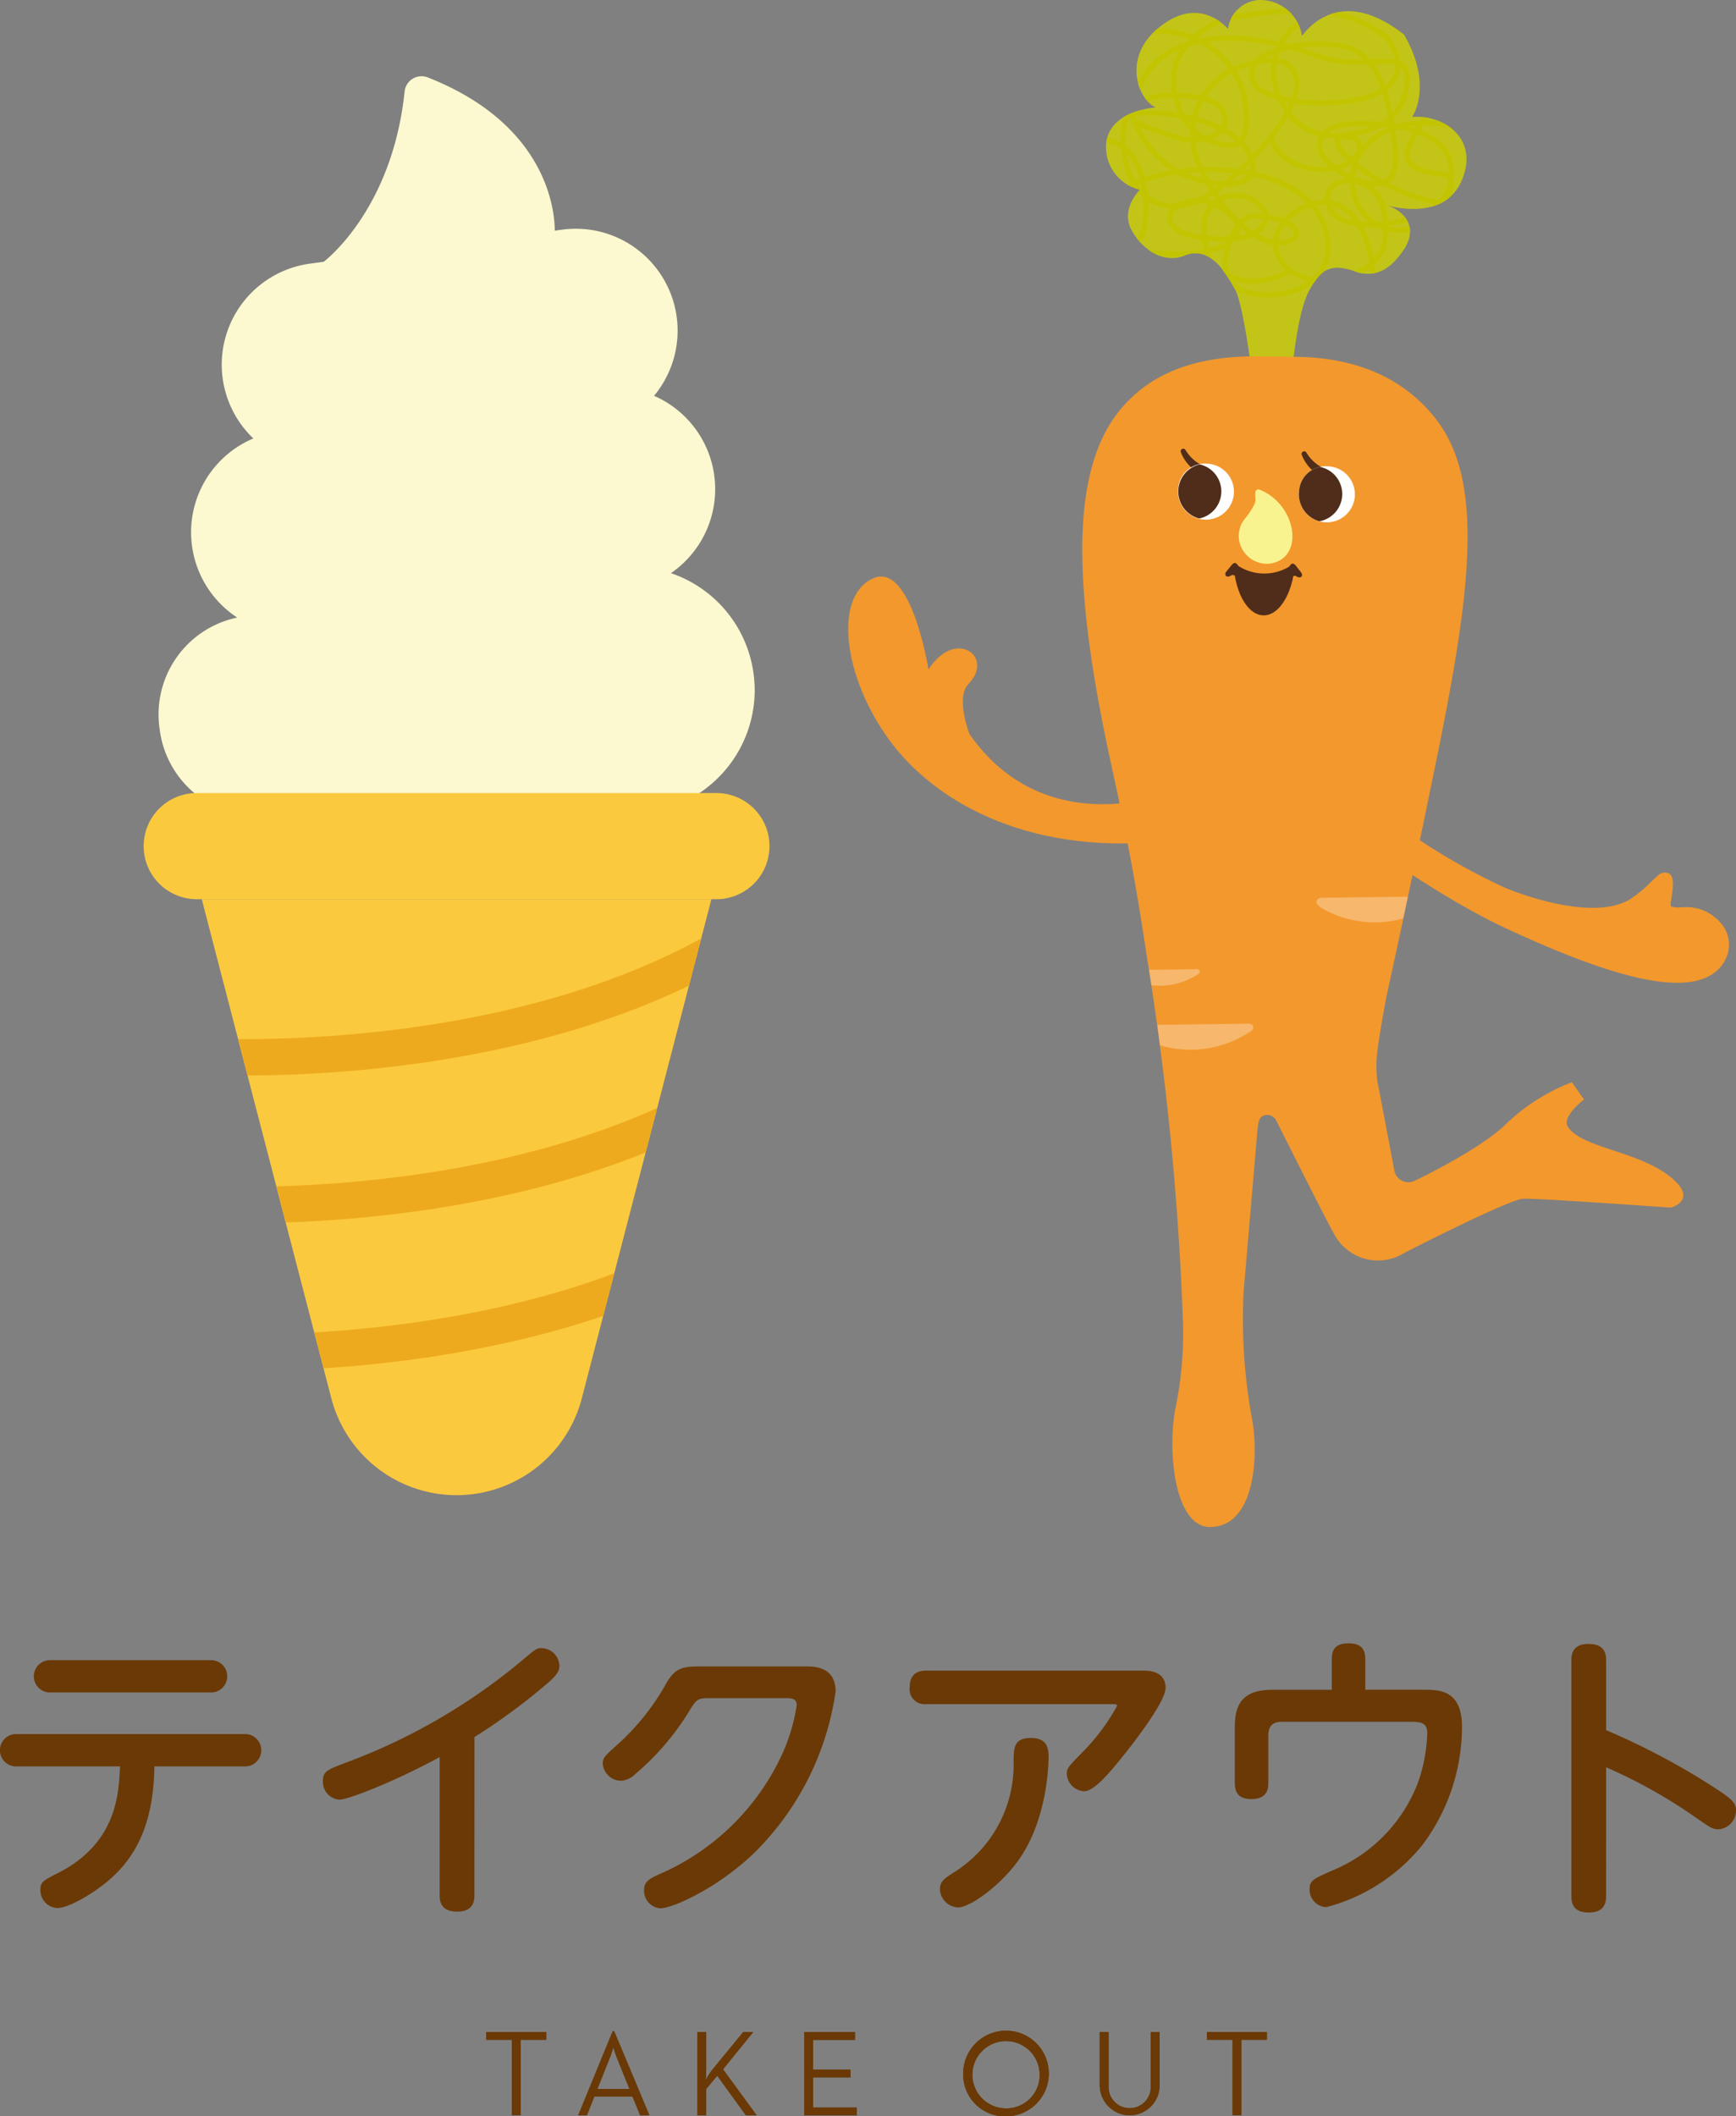 <svg xmlns="http://www.w3.org/2000/svg" xmlns:xlink="http://www.w3.org/1999/xlink" width="127.625" height="155.523" viewBox="0 0 127.625 155.523">
  <rect x="0" y="0" width="127.625" height="155.523" fill="#808080" stroke="none"/>
  <defs>
    <clipPath id="clip-path">
      <rect id="長方形_592" data-name="長方形 592" width="127.625" height="155.523" fill="none"/>
    </clipPath>
    <clipPath id="clip-path-3">
      <path id="パス_29699" data-name="パス 29699" d="M14.831,66.076l9.528,36.678a9.513,9.513,0,0,0,18.415,0L52.3,66.076Z" fill="none"/>
    </clipPath>
    <clipPath id="clip-path-5">
      <path id="パス_29707" data-name="パス 29707" d="M92.589,0a2.43,2.43,0,0,0-2.314,2.141s-2.268-2.862-5.537.294C82.6,4.61,83.75,7.348,84.956,7.9c0,0-3.533.188-3.651,2.808a3.216,3.216,0,0,0,2.507,3.235s-1.589,1.511-.517,3.154c1.027,1.679,2.589,2.113,3.6,1.757,1.9-.907,3.047.891,3.872,2.362.855,1.514,1.723,10.042,1.723,10.042l2.236.019s.219-7.61,1.552-9.984c.837-1.49,1.526-2.027,3.536-1.278,1.735.476,2.759-.7,3.507-1.843,1.22-2.259-1.289-3.069-1.289-3.069s4.11,1.274,5.436-1.856c1.3-3.079-1.364-4.844-3.66-4.646,0,0,1.61-2.255-.593-6.052-4.265-3.363-6.74-.94-7.5.1A3.112,3.112,0,0,0,92.589,0Z" fill="none"/>
    </clipPath>
    <clipPath id="clip-path-6">
      <rect id="長方形_579" data-name="長方形 579" width="27.007" height="23.648" transform="translate(79.882 0.604)" fill="none"/>
    </clipPath>
    <clipPath id="clip-path-7">
      <rect id="長方形_578" data-name="長方形 578" width="27.007" height="23.647" transform="translate(79.882 0.604)" fill="none"/>
    </clipPath>
    <clipPath id="clip-path-8">
      <rect id="長方形_581" data-name="長方形 581" width="33.588" height="21.826" transform="translate(76.199 0.042)" fill="none"/>
    </clipPath>
    <clipPath id="clip-path-11">
      <path id="パス_29712" data-name="パス 29712" d="M95.5,36.09a2.059,2.059,0,1,0,2.071-1.824h-.031A1.953,1.953,0,0,0,95.5,36.09" fill="none"/>
    </clipPath>
    <clipPath id="clip-path-13">
      <path id="パス_29717" data-name="パス 29717" d="M88.653,34.073a2.046,2.046,0,1,0,.03,0Z" fill="none"/>
    </clipPath>
    <clipPath id="clip-path-15">
      <path id="パス_29724" data-name="パス 29724" d="M89.61,41.353l-.137,10.715,6.614-.669-.169-10.194s-1.882,2.443-6.308.148" fill="none"/>
    </clipPath>
    <clipPath id="clip-path-16">
      <path id="パス_29731" data-name="パス 29731" d="M82.279,30.2c-3.664,4.55-3.363,13.22-.615,25.843,1.313,6.022,1.864,9.055,2.667,14.374a214.961,214.961,0,0,1,2.631,26.539,26.868,26.868,0,0,1-.552,6.557c-.605,3.192-.041,8.758,2.587,8.7,3.317-.074,3.528-5.315,3.053-7.911a40.535,40.535,0,0,1-.628-9.333l1.323-15.426a3.169,3.169,0,0,1,.491-1.752.48.48,0,0,1,.38-.167l7,1.6c1.4-6.462,2.725-12.271,5.079-23.843,2.465-12.112,3.4-20.033-.107-24.568C103.4,28,100.045,26.287,95.32,26.225l-3.049-.04c-4.549,0-7.817,1.317-9.992,4.018" fill="none"/>
    </clipPath>
    <clipPath id="clip-path-17">
      <rect id="長方形_586" data-name="長方形 586" width="8.897" height="1.922" transform="translate(96.782 65.861)" fill="none"/>
    </clipPath>
    <clipPath id="clip-path-18">
      <rect id="長方形_585" data-name="長方形 585" width="8.896" height="1.922" transform="translate(96.782 65.861)" fill="none"/>
    </clipPath>
    <clipPath id="clip-path-19">
      <rect id="長方形_588" data-name="長方形 588" width="8.899" height="1.925" transform="translate(83.239 75.216)" fill="none"/>
    </clipPath>
    <clipPath id="clip-path-20">
      <rect id="長方形_587" data-name="長方形 587" width="8.899" height="1.923" transform="translate(83.239 75.217)" fill="none"/>
    </clipPath>
    <clipPath id="clip-path-21">
      <rect id="長方形_590" data-name="長方形 590" width="5.676" height="1.225" transform="translate(82.536 71.217)" fill="none"/>
    </clipPath>
  </defs>
  <g id="グループ_907" data-name="グループ 907" transform="translate(-566 -8431)">
    <g id="グループ_644" data-name="グループ 644" transform="translate(566 8431)">
      <g id="グループ_521" data-name="グループ 521" clip-path="url(#clip-path)">
        <g id="グループ_473" data-name="グループ 473">
          <g id="グループ_472" data-name="グループ 472" clip-path="url(#clip-path)">
            <path id="パス_29694" data-name="パス 29694" d="M55.471,50.319a9.071,9.071,0,0,0-6.146-8.2,7.49,7.49,0,0,0,3.186-7.173h0a7.482,7.482,0,0,0-4.428-5.859,7.487,7.487,0,0,0-6.762-12.209l-.537.072c0-1.443-.54-7.794-9.321-11.255a1.254,1.254,0,0,0-1.713.989c-.9,8.792-5.953,12.554-5.953,12.554l-1,.136a7.49,7.49,0,0,0-4.171,12.847,7.483,7.483,0,0,0-1.185,13.162,7.273,7.273,0,0,0-5.72,8.086l.024.173a7.285,7.285,0,0,0,7.267,6.34l27.455-.193a9.08,9.08,0,0,0,9.008-9.472Z" fill="#fcf9d0"/>
            <path id="パス_29695" data-name="パス 29695" d="M33.566,109.876h0a9.513,9.513,0,0,0,9.208-7.122L52.3,66.077H14.832l9.526,36.677a9.513,9.513,0,0,0,9.208,7.122" fill="#fbc93e"/>
          </g>
        </g>
        <g id="グループ_475" data-name="グループ 475">
          <g id="グループ_474" data-name="グループ 474" clip-path="url(#clip-path-3)">
            <path id="パス_29696" data-name="パス 29696" d="M14.507,77.612s23.227,1.574,39.721-8.659" fill="none" stroke="#eeaa1e" stroke-miterlimit="10" stroke-width="2.675"/>
            <path id="パス_29697" data-name="パス 29697" d="M14.507,88.464s23.227,1.574,39.721-8.659" fill="none" stroke="#eeaa1e" stroke-miterlimit="10" stroke-width="2.675"/>
            <path id="パス_29698" data-name="パス 29698" d="M14.507,99.317s23.227,1.574,39.721-8.659" fill="none" stroke="#eeaa1e" stroke-miterlimit="10" stroke-width="2.675"/>
          </g>
        </g>
        <g id="グループ_477" data-name="グループ 477">
          <g id="グループ_476" data-name="グループ 476" clip-path="url(#clip-path)">
            <path id="パス_29700" data-name="パス 29700" d="M52.669,58.279H14.462a3.9,3.9,0,0,0,0,7.8H52.669a3.9,3.9,0,0,0,0-7.8" fill="#fbc93e"/>
            <path id="パス_29701" data-name="パス 29701" d="M87.524,57.724S77.351,62.61,71.282,53.96c0,0-1.066-2.685-.082-3.7,1.945-2-.968-4.143-2.941-1.061,0,0-1.26-7.961-4.078-6.694-3.255,1.471-1.957,8.6,2.326,13.245,3.54,3.836,10.782,7.8,22.322,5.609" fill="#f3982d"/>
            <path id="パス_29702" data-name="パス 29702" d="M100.274,58.681a46.387,46.387,0,0,0,10.4,6.57c.06.03,6.241,2.643,9.192.815a9.757,9.757,0,0,0,1.508-1.254c.181-.175.339-.327.475-.44a.744.744,0,0,1,.812-.2c.359.193.349.664.31,1.124-.016.224-.05.433-.082.626-.034.227-.1.607-.036.672,0,0,.135.136.893.075a3.315,3.315,0,0,1,2.944,1.4,2.383,2.383,0,0,1,.105,2.535,2.638,2.638,0,0,1-.649.792c-2.233,1.851-7.52.511-15.484-3.2-5.421-2.518-12.525-7.785-12.27-7.947,2.051-1.306,1.749-1.687,1.878-1.575" fill="#f3982d"/>
            <path id="パス_29703" data-name="パス 29703" d="M92.494,31.255s-.868-8.528-1.723-10.042c-.825-1.471-1.973-3.27-3.874-2.362-1.012.356-2.575-.078-3.6-1.757-1.072-1.643.515-3.155.515-3.155a3.211,3.211,0,0,1-2.5-3.234c.117-2.619,3.65-2.807,3.65-2.807-1.206-.55-2.354-3.288-.219-5.462,3.271-3.158,5.536-.3,5.536-.3A2.43,2.43,0,0,1,92.59,0a3.112,3.112,0,0,1,3.129,2.644c.76-1.039,3.235-3.462,7.5-.1,2.2,3.8.592,6.054.592,6.054,2.3-.2,4.96,1.566,3.659,4.645-1.325,3.13-5.436,1.856-5.436,1.856s2.51.809,1.289,3.07c-.748,1.142-1.77,2.318-3.506,1.843-2.01-.75-2.7-.213-3.536,1.277-1.333,2.374-1.554,9.985-1.554,9.985Z" fill="#c3c418"/>
            <path id="パス_29704" data-name="パス 29704" d="M93.617,77.627a.486.486,0,0,0-.381.166,3.182,3.182,0,0,0-.491,1.753L91.423,94.972a40.476,40.476,0,0,0,.628,9.334c.472,2.594.263,7.836-3.055,7.91-2.627.058-3.191-5.508-2.586-8.7a26.963,26.963,0,0,0,.551-6.558,214.958,214.958,0,0,0-2.63-26.539c-.8-5.319-1.355-8.352-2.667-14.374-2.749-12.623-3.049-21.294.615-25.843,2.175-2.7,5.443-4.014,9.991-4.017l3.05.038c4.725.063,8.082,1.775,10.266,4.6,3.51,4.535,2.572,12.457.106,24.568-2.352,11.572-3.675,17.381-5.079,23.843" fill="#f3982d"/>
          </g>
        </g>
        <g id="グループ_489" data-name="グループ 489">
          <g id="グループ_488" data-name="グループ 488" clip-path="url(#clip-path-5)">
            <g id="グループ_482" data-name="グループ 482" style="mix-blend-mode: multiply;isolation: isolate">
              <g id="グループ_481" data-name="グループ 481">
                <g id="グループ_480" data-name="グループ 480" clip-path="url(#clip-path-6)">
                  <g id="グループ_479" data-name="グループ 479">
                    <g id="グループ_478" data-name="グループ 478" clip-path="url(#clip-path-7)">
                      <path id="パス_29705" data-name="パス 29705" d="M96.67,23.48c5.394,1.426,4.208.088,4.283-2.357.116-3.547-1.714-7.772-5.445-5.714-3.242,1.788-1.631,5.608,2.362,5.15,2.2-.258,3.817-1.443,3.951-2.972.118-1.388.08-3.865-2.2-4.251-2.565-.434-2.732,2.494-.417,2.995a8.842,8.842,0,0,0,5.645-.765,3.032,3.032,0,0,0,1.785-3.52c-.3-1.7-2.227-2.526-4.246-2.8-1.687-.23-5.077-.562-5.363,1.236-.213,1.35,1.845,2.585,3.367,2.927,3.037.684,2.112-2.736,1.938-4.076-.216-1.675-.774-4.981-3.152-5.825a9.4,9.4,0,0,0-6.242.581,1.418,1.418,0,0,0-.006,2.647c1.9,1.134,6.951,1.122,8.813-.141,1.7-1.15.993-3.084-.035-4.019A9.29,9.29,0,0,0,96.884.823a26.338,26.338,0,0,0-5.511.33A6.076,6.076,0,0,0,86.586,4.32a4.568,4.568,0,0,0-.007,3.309,4.03,4.03,0,0,0,3.433,3c2,.453,1.665-2.153,1.5-3.259-.315-2.055-2.474-5.493-7.373-5.051-3.506.316-1.669,4.163-.823,6.426a7.79,7.79,0,0,0,3.486,4c1.714.849,5.9,1.548,5.214-.972-.766-2.849-6.7-4.114-10.319-3.151-3.835,1.019.273,3.983.713,6.649.408,2.464-3.361,2.28-.067,2.987,2.171.465,7.525.933,8.579-1.058.419-.794-.484-1.547-1.566-2.17-.969-.556-3.084-.28-3.319.7-.464,1.915,4.144,2.06,5.6,1.649.911-.255,1.618-1.006,1.382-1.731A2.365,2.365,0,0,0,90.8,14.373a2.218,2.218,0,0,0-2.263,1.982c-.2,2.1.477,3.776,2.827,4.246,1.121.224,3.054-.225,3.475-.816" fill="none" stroke="#c3c400" stroke-miterlimit="10" stroke-width="0.375"/>
                    </g>
                  </g>
                </g>
              </g>
            </g>
            <g id="グループ_487" data-name="グループ 487" style="mix-blend-mode: multiply;isolation: isolate">
              <g id="グループ_486" data-name="グループ 486">
                <g id="グループ_485" data-name="グループ 485" clip-path="url(#clip-path-8)">
                  <g id="グループ_484" data-name="グループ 484">
                    <g id="グループ_483" data-name="グループ 483" clip-path="url(#clip-path-8)">
                      <path id="パス_29706" data-name="パス 29706" d="M93.484,10.013c.107,1.441,2.258,2.815,4.636,2.353,2.031-.4,2.682-2.533.412-2.319-1.764,1.032,8.309,7.711,11.023,3.557.859-6.439-11.056-5.894-10.069.364a3.427,3.427,0,0,0,5.128,2.479c1.516-.73,2.906-3.485,1.421-3.643-6.473-.681,1.449-4.617-.45-8.68C102.131-3.245,91.679,1.1,93.933,6.838c.919,2.35,2.66,3.644,5.964,2.909,2.2-.486,3.163-1.622,3.479-3.253.68-3.5-2.822-.976-6.705-2.442C92.061,2.312,85.866,1.9,83.847,6.158c-1.2,2.54-1.42,2.656,2.72,3.959,1.949.612,4.54-.575,3.111-2.246-.762-.895-3.751-1.047-4.93-.732-2.275.605-2.331,2.494-2.117,4.146.375,2.859,2.681,5.1,6.191,3.084,2.081-1.2,8.674-7.536,5.812-9.652-.856-.63-2.982-.017-3.754.3a5.229,5.229,0,0,0-3.161,5.5c.174,2.67,4.744,9.018,7.494,6.93.713-1.025-2.12-1.686-3.253-1.572-1.655.544-2.937,4.652-.648,5.478,2.963,1.071,7.287-.533,6.139-4.431C96.781,14.646,94.858,13.571,93,13a15.688,15.688,0,0,0-8.643.131c-1.864.638-5.2,1.78-4.571,4.487.629,2.736,3.976.558,4.252-.5.544-2.13.3-7.652-4.3-6.793-4.856.907-3.848,6.137-.681,5.708" fill="none" stroke="#c3c400" stroke-miterlimit="10" stroke-width="0.375"/>
                    </g>
                  </g>
                </g>
              </g>
            </g>
          </g>
        </g>
        <g id="グループ_491" data-name="グループ 491">
          <g id="グループ_490" data-name="グループ 490" clip-path="url(#clip-path)">
            <path id="パス_29708" data-name="パス 29708" d="M98.646,35.126a2.772,2.772,0,0,1-2.768-1.769,3.136,3.136,0,0,0,2.657,1.529s.29.073.111.24" fill="#4f2d1a"/>
            <path id="パス_29709" data-name="パス 29709" d="M98.646,35.126a2.772,2.772,0,0,1-2.768-1.769,3.136,3.136,0,0,0,2.657,1.529S98.825,34.959,98.646,35.126Z" fill="none" stroke="#4f2d1a" stroke-linecap="round" stroke-linejoin="round" stroke-width="0.381"/>
            <path id="パス_29710" data-name="パス 29710" d="M95.5,36.09a2.06,2.06,0,1,0,2.071-1.824A1.957,1.957,0,0,0,95.5,36.09" fill="#fff"/>
          </g>
        </g>
        <g id="グループ_493" data-name="グループ 493">
          <g id="グループ_492" data-name="グループ 492" clip-path="url(#clip-path-11)">
            <path id="パス_29711" data-name="パス 29711" d="M94.626,36.064a2.032,2.032,0,1,0,2.044-1.79,1.928,1.928,0,0,0-2.044,1.79" fill="#4f2d1a"/>
          </g>
        </g>
        <g id="グループ_495" data-name="グループ 495">
          <g id="グループ_494" data-name="グループ 494" clip-path="url(#clip-path)">
            <path id="パス_29713" data-name="パス 29713" d="M89.757,34.931a2.771,2.771,0,0,1-2.768-1.768,3.134,3.134,0,0,0,2.656,1.531s.29.072.112.237" fill="#4f2d1a"/>
            <path id="パス_29714" data-name="パス 29714" d="M89.757,34.931a2.771,2.771,0,0,1-2.768-1.768,3.134,3.134,0,0,0,2.656,1.531S89.935,34.766,89.757,34.931Z" fill="none" stroke="#4f2d1a" stroke-linecap="round" stroke-linejoin="round" stroke-width="0.381"/>
            <path id="パス_29715" data-name="パス 29715" d="M86.613,35.894a2.058,2.058,0,1,0,2.071-1.822,1.957,1.957,0,0,0-2.071,1.822" fill="#fff"/>
          </g>
        </g>
        <g id="グループ_497" data-name="グループ 497">
          <g id="グループ_496" data-name="グループ 496" clip-path="url(#clip-path-13)">
            <path id="パス_29716" data-name="パス 29716" d="M85.736,35.868a2.033,2.033,0,1,0,2.046-1.789,1.926,1.926,0,0,0-2.046,1.789" fill="#4f2d1a"/>
          </g>
        </g>
        <g id="グループ_499" data-name="グループ 499">
          <g id="グループ_498" data-name="グループ 498" clip-path="url(#clip-path)">
            <path id="パス_29718" data-name="パス 29718" d="M92.51,36.189c-.037.679.168.618-.385,1.482-.469.735-.722.749-.833,1.6a1.853,1.853,0,0,0,2,1.931c2.384-.286,1.776-4.014-.78-5.011" fill="#f9f38f"/>
            <path id="パス_29719" data-name="パス 29719" d="M92.51,36.189c-.037.679.168.618-.385,1.482-.469.735-.722.749-.833,1.6a1.853,1.853,0,0,0,2,1.931c2.384-.286,1.776-4.014-.78-5.011" fill="none" stroke="#f9f38f" stroke-linecap="round" stroke-linejoin="round" stroke-width="0.446"/>
            <path id="パス_29720" data-name="パス 29720" d="M90.834,76.37l11.51-5.541c-1.249,7.054-1.212,6.731-1.111,8.493.287,1.426,1.283,6.753,1.283,6.753a1.061,1.061,0,0,0,1.473.706s4.752-2.261,6.666-4.123a14.632,14.632,0,0,1,4.9-3.129l.895,1.268s-1.638,1.257-1.2,1.98c.943,1.546,5.016,1.79,7.394,3.589s.191,2.38.191,2.38-9.976-.711-10.857-.656-5.964,2.565-8.758,3.994a3.644,3.644,0,0,1-5.147-1.413c-.625-1.045-7.24-14.3-7.24-14.3" fill="#f3982d"/>
            <path id="パス_29721" data-name="パス 29721" d="M93.97,82.563s-.256-.624-.778-.63c-.6-.01-.68.484-.71.846l-2.538-.084.475-4.1,5.994.076-.051,4.1Z" fill="#f3982d"/>
            <path id="パス_29722" data-name="パス 29722" d="M95.324,42.365a.329.329,0,0,0,.312.046.171.171,0,0,0,.079-.117.241.241,0,0,0-.036-.186c-.069-.1-.259-.34-.373-.484l-.07-.088c-.055-.072-.173-.146-.257-.109a.278.278,0,0,0-.117.1.481.481,0,0,1-.149.149,3.536,3.536,0,0,1-3.61-.047.633.633,0,0,1-.144-.146.236.236,0,0,0-.115-.1c-.083-.04-.207.034-.263.1-.021.029-.066.08-.117.143-.119.142-.275.335-.336.416a.249.249,0,0,0-.043.179.192.192,0,0,0,.077.128.334.334,0,0,0,.31-.038.227.227,0,0,1,.262-.029l.037.021a4.7,4.7,0,0,0,2.11.591h.027a4.661,4.661,0,0,0,2.112-.533l.048-.024a.259.259,0,0,1,.112-.023.186.186,0,0,1,.144.06" fill="#4f2d1a"/>
          </g>
        </g>
        <g id="グループ_501" data-name="グループ 501">
          <g id="グループ_500" data-name="グループ 500" clip-path="url(#clip-path-15)">
            <path id="パス_29723" data-name="パス 29723" d="M90.676,40.936c-.031,2.349.962,4.268,2.213,4.285s2.293-1.875,2.326-4.227S94.253,36.727,93,36.709s-2.294,1.875-2.324,4.227" fill="#4f2d1a"/>
          </g>
        </g>
        <g id="グループ_518" data-name="グループ 518">
          <g id="グループ_517" data-name="グループ 517" clip-path="url(#clip-path-16)">
            <g id="グループ_506" data-name="グループ 506" opacity="0.3">
              <g id="グループ_505" data-name="グループ 505">
                <g id="グループ_504" data-name="グループ 504" clip-path="url(#clip-path-17)">
                  <g id="グループ_503" data-name="グループ 503">
                    <g id="グループ_502" data-name="グループ 502" clip-path="url(#clip-path-18)">
                      <path id="パス_29725" data-name="パス 29725" d="M97.3,66.163s3.927-.047,7.7-.1c0,0,1.1-.128.006.441a7.664,7.664,0,0,1-7.695.1s-.75-.429-.007-.441" fill="#fff"/>
                      <path id="パス_29726" data-name="パス 29726" d="M97.3,66.163s3.927-.047,7.7-.1c0,0,1.1-.128.006.441a7.664,7.664,0,0,1-7.695.1S96.559,66.175,97.3,66.163Z" fill="none" stroke="#fff" stroke-linecap="round" stroke-linejoin="round" stroke-width="0.383"/>
                    </g>
                  </g>
                </g>
              </g>
            </g>
            <g id="グループ_511" data-name="グループ 511" opacity="0.3">
              <g id="グループ_510" data-name="グループ 510">
                <g id="グループ_509" data-name="グループ 509" clip-path="url(#clip-path-19)">
                  <g id="グループ_508" data-name="グループ 508">
                    <g id="グループ_507" data-name="グループ 507" clip-path="url(#clip-path-20)">
                      <path id="パス_29727" data-name="パス 29727" d="M83.761,75.521s3.928-.051,7.695-.1c0,0,1.1-.125.006.443a7.665,7.665,0,0,1-7.7.1s-.75-.433,0-.441" fill="#fff"/>
                      <path id="パス_29728" data-name="パス 29728" d="M83.761,75.521s3.928-.051,7.695-.1c0,0,1.1-.125.006.443a7.665,7.665,0,0,1-7.7.1S83.016,75.529,83.761,75.521Z" fill="none" stroke="#fff" stroke-linecap="round" stroke-linejoin="round" stroke-width="0.383"/>
                    </g>
                  </g>
                </g>
              </g>
            </g>
            <g id="グループ_516" data-name="グループ 516" opacity="0.3">
              <g id="グループ_515" data-name="グループ 515">
                <g id="グループ_514" data-name="グループ 514" clip-path="url(#clip-path-21)">
                  <g id="グループ_513" data-name="グループ 513">
                    <g id="グループ_512" data-name="グループ 512" clip-path="url(#clip-path-21)">
                      <path id="パス_29729" data-name="パス 29729" d="M82.868,71.41l4.91-.062s.7-.083,0,.279a4.9,4.9,0,0,1-4.911.064s-.477-.273,0-.281" fill="#fff"/>
                      <path id="パス_29730" data-name="パス 29730" d="M82.868,71.41l4.91-.062s.7-.083,0,.279a4.9,4.9,0,0,1-4.911.064S82.394,71.418,82.868,71.41Z" fill="none" stroke="#fff" stroke-linecap="round" stroke-linejoin="round" stroke-width="0.244"/>
                    </g>
                  </g>
                </g>
              </g>
            </g>
          </g>
        </g>
        <g id="グループ_520" data-name="グループ 520">
          <g id="グループ_519" data-name="グループ 519" clip-path="url(#clip-path)">
            <path id="パス_29732" data-name="パス 29732" d="M1.233,129.808a1.189,1.189,0,1,1,0-2.376H18.021a1.188,1.188,0,1,1,0,2.376H11.354c-.067,3.455-.9,6.249-3.323,8.339-.923.814-2.882,2.068-3.829,2.068a1.308,1.308,0,0,1-1.231-1.364c0-.55.241-.682,1.342-1.232,4.268-2.2,4.423-5.787,4.51-7.811ZM15.468,122a1.189,1.189,0,1,1,0,2.376H3.675a1.188,1.188,0,1,1,0-2.376Z" fill="#6a3906"/>
            <path id="パス_29733" data-name="パス 29733" d="M34.876,139.269c0,.374-.044,1.21-1.254,1.21-1.144,0-1.3-.66-1.3-1.21V129.125c-3.366,1.827-6.732,3.125-7.371,3.125a1.3,1.3,0,0,1-1.21-1.364c0-.7.264-.814,1.717-1.365A44.01,44.01,0,0,0,38.2,122.172c1.122-.946,1.233-1.056,1.584-1.056a1.35,1.35,0,0,1,1.343,1.277c0,.439-.221.748-.946,1.364a45.211,45.211,0,0,1-5.3,3.894Z" fill="#6a3906"/>
            <path id="パス_29734" data-name="パス 29734" d="M59.187,122.459c.66,0,2.244,0,2.244,1.848a20.787,20.787,0,0,1-5.985,11.86c-2.728,2.618-6.007,4.07-6.908,4.07a1.3,1.3,0,0,1-1.189-1.32c0-.7.418-.88,1.519-1.364a17.67,17.67,0,0,0,8.646-8.669,13.614,13.614,0,0,0,1.057-3.565c0-.527-.418-.527-.792-.527H52.036c-.792,0-.88.153-1.43,1.056a19.087,19.087,0,0,1-3.94,4.554,1.565,1.565,0,0,1-1.034.462,1.359,1.359,0,0,1-1.319-1.254c0-.44.176-.594,1.034-1.364A17.5,17.5,0,0,0,49,123.669c.7-1.188,1.277-1.21,2.707-1.21Z" fill="#6a3906"/>
            <path id="パス_29735" data-name="パス 29735" d="M83.994,122.767c.4,0,1.695,0,1.695,1.276,0,.924-1.981,3.565-2.927,4.753-.99,1.232-2.266,2.838-3.058,2.838a1.35,1.35,0,0,1-1.276-1.276c0-.4.088-.506,1.034-1.474a15.371,15.371,0,0,0,2.662-3.521c0-.132-.175-.132-.308-.132H68.109a1.1,1.1,0,0,1-1.233-1.21c0-.99.55-1.254,1.233-1.254ZM69.1,138.829c0-.55.309-.77.99-1.21a9.329,9.329,0,0,0,4.423-8.295c.023-.836.023-1.606,1.254-1.606,1.123,0,1.32.616,1.32,1.386,0,.242,0,4.73-2.4,7.855-1.386,1.8-3.432,3.212-4.246,3.212a1.4,1.4,0,0,1-1.343-1.342" fill="#6a3906"/>
            <path id="パス_29736" data-name="パス 29736" d="M97.909,121.93c0-.506.108-1.166,1.209-1.166.88,0,1.254.352,1.254,1.166v2.245h4.423c1.122,0,2.684.109,2.684,2.706a14.493,14.493,0,0,1-2.883,8.669,13.476,13.476,0,0,1-7.084,4.6,1.274,1.274,0,0,1-1.232-1.321c0-.637.264-.748,1.649-1.363a11.366,11.366,0,0,0,6.316-6.47,11.914,11.914,0,0,0,.682-3.63c0-.682-.351-.836-1.143-.836H94.212c-.771,0-.969.462-.969,1.012v3.476c0,.352-.022,1.189-1.232,1.189-.858,0-1.232-.374-1.232-1.189v-4.092c0-1.584.483-2.75,2.75-2.75h4.38Z" fill="#6a3906"/>
            <path id="パス_29737" data-name="パス 29737" d="M118.075,139.291c0,.4-.021,1.254-1.275,1.254-1.277,0-1.277-.858-1.277-1.254V122.062c0-.374,0-1.254,1.254-1.254s1.3.792,1.3,1.254v5.083a52.274,52.274,0,0,1,8.031,4.269c1.145.748,1.519,1.056,1.519,1.606a1.39,1.39,0,0,1-1.254,1.408c-.463,0-.6-.088-1.827-.946a37.307,37.307,0,0,0-6.469-3.608Z" fill="#6a3906"/>
            <path id="パス_29738" data-name="パス 29738" d="M37.626,149.9H35.744v-.576h4.411v.576H38.274v5.546h-.648Z" fill="#6a3906"/>
            <path id="パス_29739" data-name="パス 29739" d="M37.626,149.9H35.744v-.576h4.411v.576H38.274v5.546h-.648Z" fill="#6a3906"/>
            <path id="パス_29740" data-name="パス 29740" d="M45.044,149.265h.107l2.593,6.186H47.06l-.558-1.378H43.693l-.549,1.378h-.639Zm1.233,4.25-.945-2.341a6.3,6.3,0,0,1-.235-.729c-.008.018-.126.441-.243.72l-.936,2.35Z" fill="#6a3906"/>
            <path id="パス_29741" data-name="パス 29741" d="M45.044,149.265h.107l2.593,6.186H47.06l-.558-1.378H43.693l-.549,1.378h-.639Zm1.233,4.25-.945-2.341a6.3,6.3,0,0,1-.235-.729c-.008.018-.126.441-.243.72l-.936,2.35Z" fill="#6a3906"/>
            <path id="パス_29742" data-name="パス 29742" d="M51.272,149.329h.648v2.746c0,.279-.027.612-.044.8a4.889,4.889,0,0,1,.422-.693l2.341-2.854h.738l-2.223,2.737,2.475,3.385h-.792l-2.106-2.908-.811.964v1.944h-.648Z" fill="#6a3906"/>
            <path id="パス_29743" data-name="パス 29743" d="M51.272,149.329h.648v2.746c0,.279-.027.612-.044.8a4.889,4.889,0,0,1,.422-.693l2.341-2.854h.738l-2.223,2.737,2.475,3.385h-.792l-2.106-2.908-.811.964v1.944h-.648Z" fill="#6a3906"/>
            <path id="パス_29744" data-name="パス 29744" d="M59.13,149.329h3.728v.576h-3.08v2.188h2.747v.567H59.778v2.215h3.206v.576H59.13Z" fill="#6a3906"/>
            <path id="パス_29745" data-name="パス 29745" d="M59.13,149.329h3.728v.576h-3.08v2.188h2.747v.567H59.778v2.215h3.206v.576H59.13Z" fill="#6a3906"/>
            <path id="パス_29746" data-name="パス 29746" d="M70.812,152.39a3.147,3.147,0,1,1,3.141,3.133,3.065,3.065,0,0,1-3.141-3.133m5.617,0a2.472,2.472,0,1,0-2.476,2.548,2.442,2.442,0,0,0,2.476-2.548" fill="#6a3906"/>
            <path id="パス_29747" data-name="パス 29747" d="M70.812,152.39a3.147,3.147,0,1,1,3.141,3.133,3.065,3.065,0,0,1-3.141-3.133m5.617,0a2.472,2.472,0,1,0-2.476,2.548,2.442,2.442,0,0,0,2.476-2.548" fill="#6a3906"/>
            <path id="パス_29748" data-name="パス 29748" d="M80.847,153.362v-4.033H81.5v3.988a1.551,1.551,0,1,0,3.1,0v-3.988h.649v4.033a2.2,2.2,0,0,1-4.394,0" fill="#6a3906"/>
            <path id="パス_29749" data-name="パス 29749" d="M80.847,153.362v-4.033H81.5v3.988a1.551,1.551,0,1,0,3.1,0v-3.988h.649v4.033a2.2,2.2,0,0,1-4.394,0" fill="#6a3906"/>
            <path id="パス_29750" data-name="パス 29750" d="M90.608,149.9H88.726v-.576h4.411v.576H91.256v5.546h-.648Z" fill="#6a3906"/>
            <path id="パス_29751" data-name="パス 29751" d="M90.608,149.9H88.726v-.576h4.411v.576H91.256v5.546h-.648Z" fill="#6a3906"/>
          </g>
        </g>
      </g>
    </g>
  </g>
</svg>
